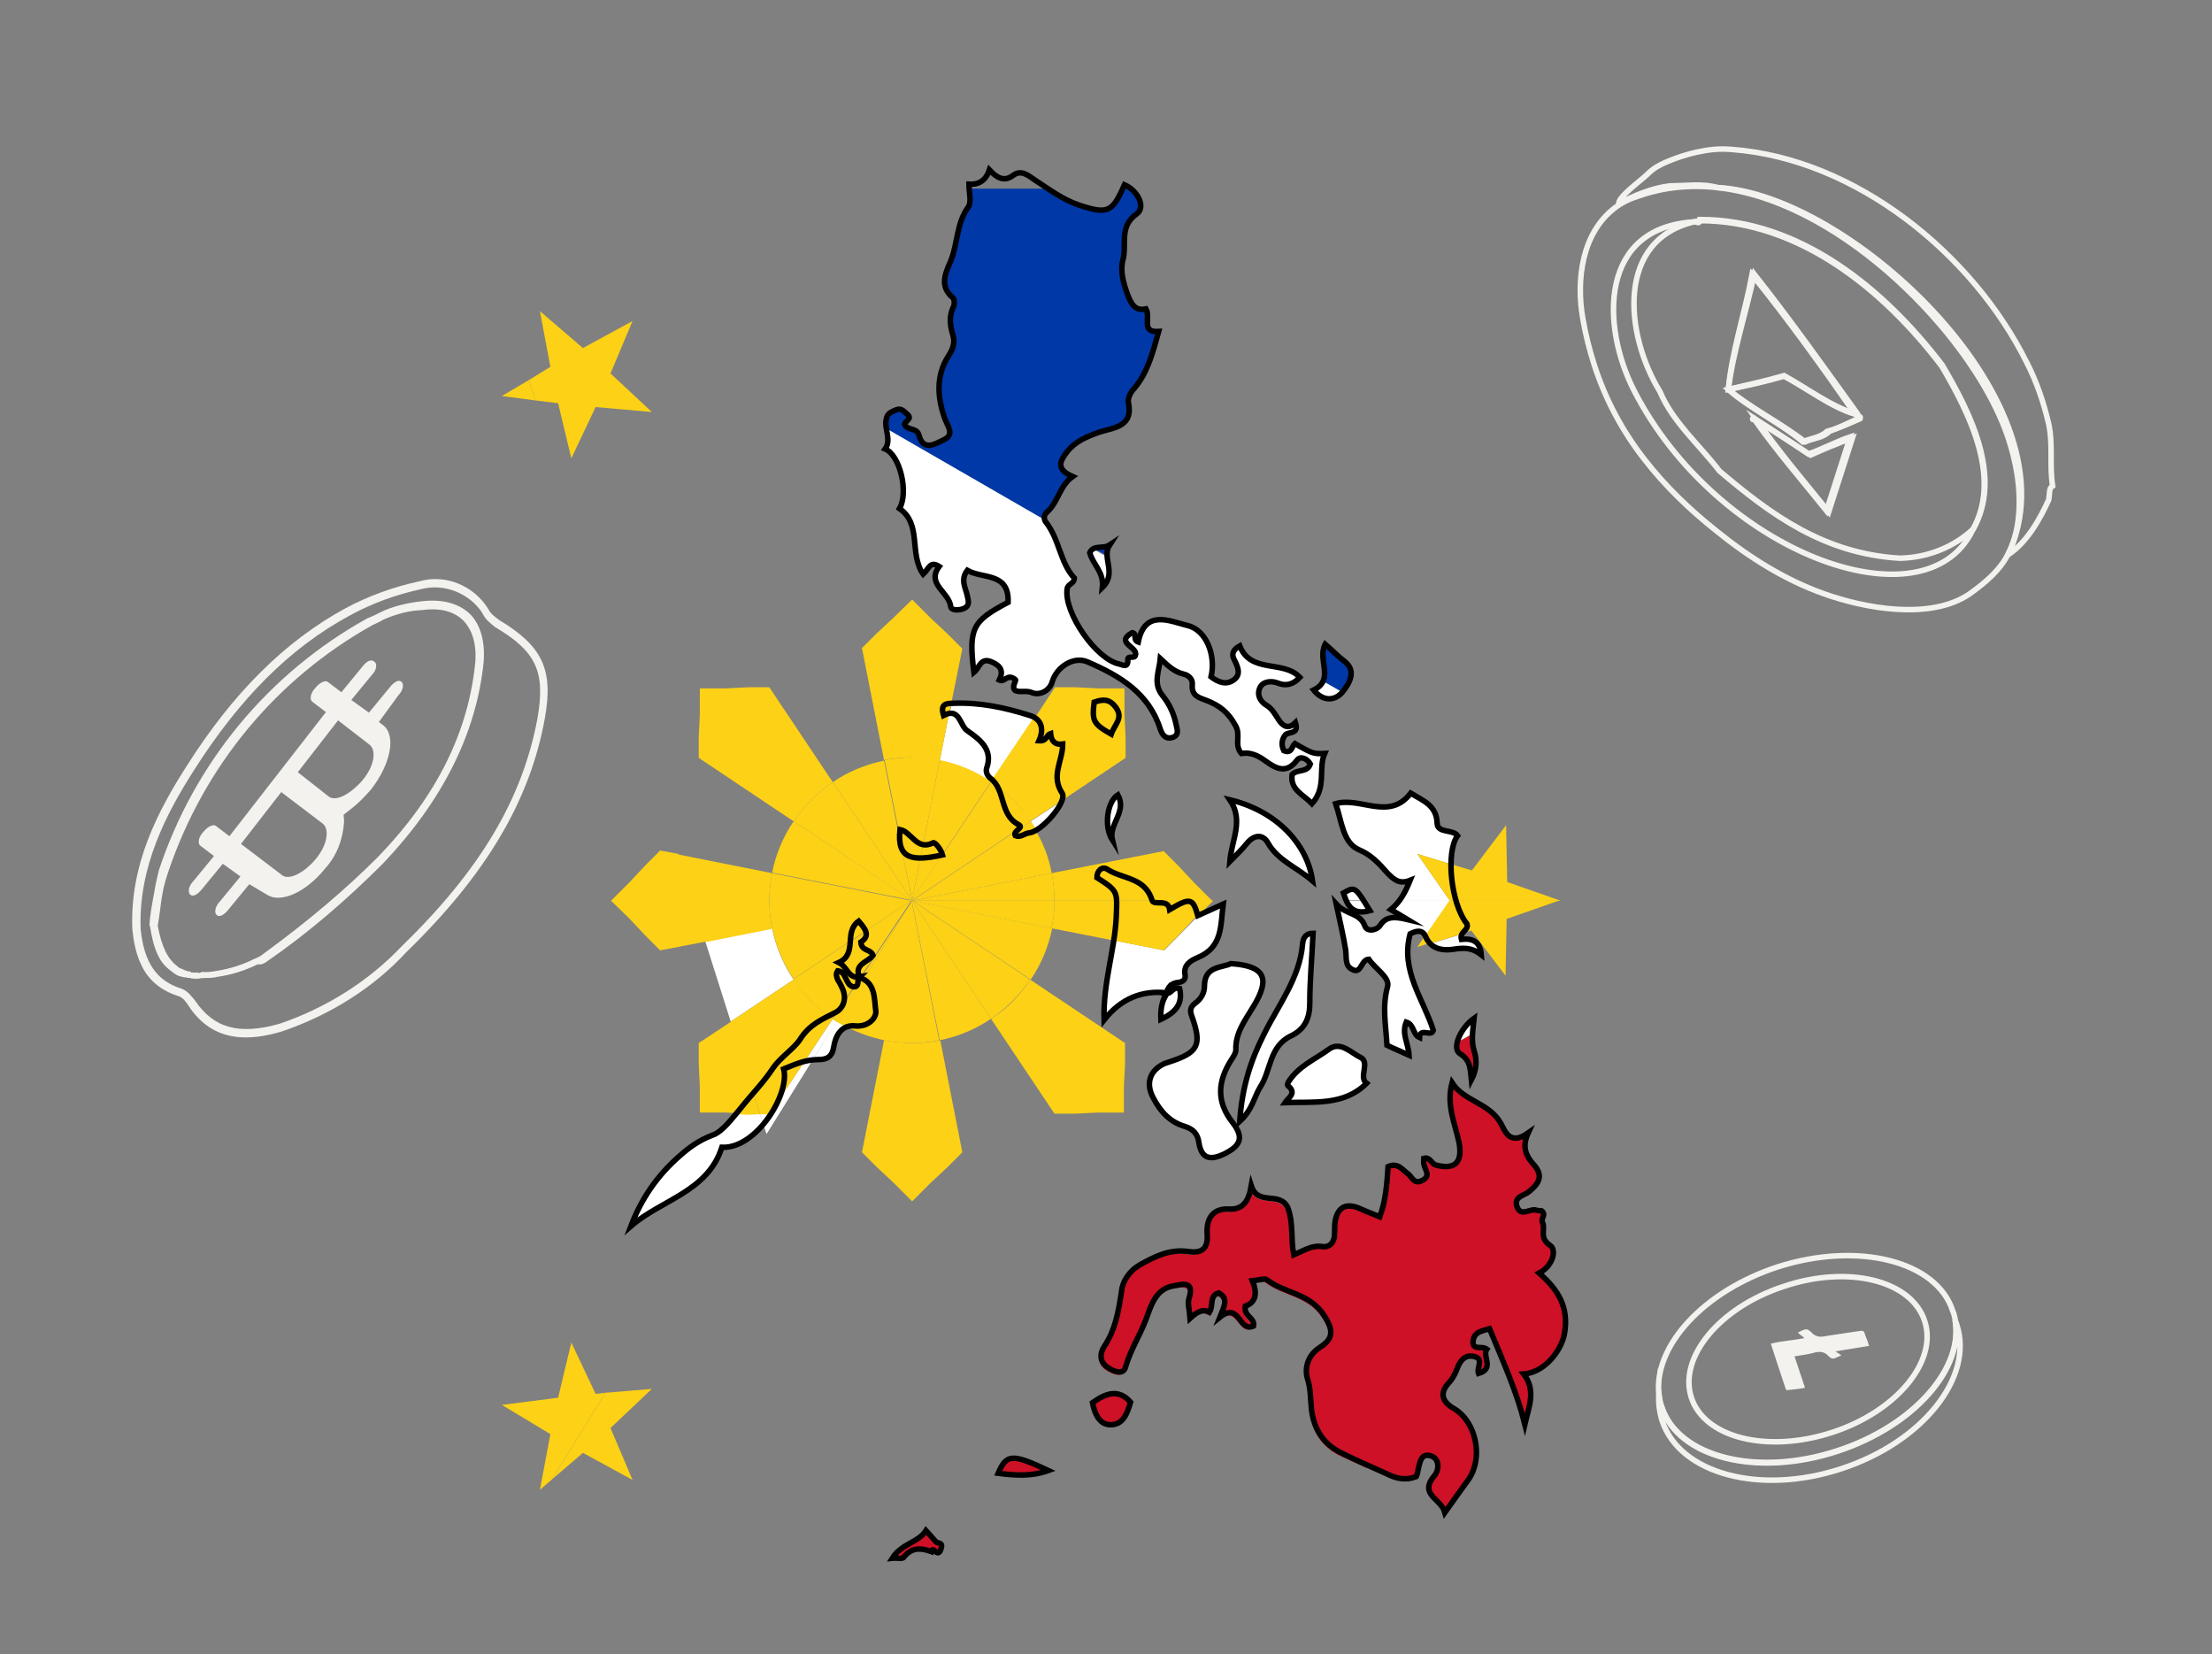 <?xml version="1.0" encoding="UTF-8"?>
<svg xmlns="http://www.w3.org/2000/svg" xmlns:xlink="http://www.w3.org/1999/xlink" version="1.1" id="Layer_1" x="0px" y="0px" viewBox="0 0 401.1 299.9" style="enable-background:new 0 0 401.1 299.9;" xml:space="preserve">
<rect x="0" y="0" width="401.1" height="299.9" fill="#808080" stroke="none"/>
<style type="text/css">
	.st0{fill:#F3F2EF;}
	.st1{fill:none;stroke:#F3F2EF;stroke-miterlimit:10;}
	.st2{fill:#FFFFFF;}
	.st3{fill:#FCD116;}
	.st4{fill:none;}
	.st5{fill:#0038A8;}
	.st6{fill:#CE1126;}
	.st7{fill:none;stroke:#000000;stroke-miterlimit:10;}
</style>
<g>
	<path class="st0" d="M48.7,174.1c7.1-4.9,14.1-10.9,20.8-17.6c10.8-11.4,16.9-23.6,18.2-36.5c0.3-3.7-0.6-6.9-2.6-8.8   c-2.1-1.9-5-2.6-8.6-2.2c-2.6,0.3-5.3,0.9-7.5,2c-0.8,0.4-1.6,0.8-2.4,1.1c-18,10-31.4,26.3-37.8,45.7c-0.3,1.3-0.6,2.5-0.8,3.8   c-0.4,2.2-0.8,4.1-0.9,6.2l0,0l0,0l0,0l0.1,0.1l0,0c0.3,2,0.7,3.7,1.4,5.2c0.6,1.3,1.4,2.2,2.5,3c0.6,0.5,1.2,0.9,2,1l0,0   c0.2,0.1,0.4,0.1,0.7,0.1c0.2,0.1,0.4,0.1,0.7,0.1l0.2,0.1c0.3,0,0.7,0,0.9,0.1c0,0,0,0,0.1-0.1c0.3,0,0.5,0.1,0.8-0.1   c0.2,0.1,0.3,0,0.7,0l0,0c0.7,0,1.4,0,2.2-0.2c2.8-0.4,5.1-1.2,7.4-2.3C47.3,175,48.1,174.6,48.7,174.1z M35.8,176.3   C35.8,176.3,35.6,176.4,35.8,176.3c-0.5,0.1-0.7,0-1,0c0,0-0.1,0.1-0.2-0.1c-0.2-0.1-0.4-0.1-0.5-0.1c-0.2-0.1-0.4-0.1-0.6-0.2l0,0   c-0.5-0.3-1-0.3-1.3-0.7c-1.8-1.3-2.9-3.6-3.6-7.4c0.4-2,0.5-4,0.9-6c0.2-1.2,0.6-2.5,1-3.7c6.5-19.3,19.7-35.1,37.1-44.8   c0.7-0.3,1.3-0.6,2-1c2.3-1,4.6-1.6,7-1.7c2.9-0.4,5.4,0.1,7.2,1.7c1.8,1.7,2.6,4.3,2.4,7.6c-1.2,12.6-6.9,24.4-17.8,35.6   c-5.7,5.7-12.4,11.4-20.6,17.4c-0.6,0.5-1.1,0.7-1.8,1c-2,1-4.2,1.7-6.6,2.1c-1.1,0.2-2,0.3-2.8,0.2   C36.1,176.5,36,176.4,35.8,176.3z"></path>
	<path class="st0" d="M73.7,172.6c14.4-14,22.4-27.4,25.1-42.4c1.6-8.9-0.5-13.1-8.3-17.8c-0.8-0.6-1.6-1.2-1.9-1.9   c-2.6-4.3-7.8-6.5-12.6-5.1c-4.7,1-9.3,2.7-13.4,4.9c-11,6-20.4,15.4-28.7,28.5c-5.2,8.1-10.4,17.9-9.9,29.7l0,0   c0.2,2,0.6,4.3,1.6,6.4c1.1,2.4,3.2,4.6,6.8,5.7c0.8,0.3,1.2,0.9,1.7,1.6c4.6,7.2,11.6,6.4,17,4.8C59.9,184,67.7,179.1,73.7,172.6z    M50.7,185.6c-7.4,2.1-12,0.8-15.4-4.3c-0.7-0.8-1.3-1.7-2.5-2.1c-4.4-1.4-6.7-4.7-7.3-10.8c-0.4-11.3,4.7-21,9.7-28.8   c8.2-12.9,17.3-22.1,28.2-28c4-2.2,8.4-3.8,13-4.8c4.2-1.1,8.8,0.8,11.1,4.4c0.5,1.1,1.4,1.8,2.3,2.5c7.4,4.4,9.1,8,7.7,16.3   c-2.7,14.8-10.4,27.7-24.7,41.6C66.8,177.9,59.2,182.7,50.7,185.6z"></path>
	<path class="st0" d="M62.4,148.9l-0.1-1.2l1.3-1c1.3-1,2.5-2.2,3.7-3.6c3.5-4.5,4.6-9.7,2.2-11.6l-0.8-0.6l3.5-4.8   c0.9-0.9,1.1-2.1,0.6-2.5c-0.6-0.5-1.5,0.2-2.2,1.1l-3.7,4.5l-3.2-2.3l3.7-4.5c0.9-0.9,1.1-2.1,0.4-2.5c-0.7-0.5-1.5,0.2-2.2,1.1   l-3.7,4.5l-2.5-1.9c-0.5-0.3-1.5,0.2-2.2,1.1c-0.9,0.9-1.1,2.1-0.6,2.5l2.5,1.9l-17.5,22.5l-2.5-1.9c-0.5-0.3-1.5,0.2-2.2,1.1   c-0.9,0.9-1.1,2.1-0.6,2.5l2.5,1.9l-3.7,4.5c-0.9,0.9-1.1,2.1-0.6,2.5c0.6,0.5,1.5-0.2,2.2-1.1l3.7-4.5l3.2,2.3l-3.7,4.5   c-0.9,0.9-1.1,2.1-0.6,2.5c0.6,0.5,1.5-0.2,2.2-1.1l3.7-4.5l3.2,1.9c2.4,1.6,7-0.3,10.6-4.8C61.1,155.1,62.2,152.1,62.4,148.9z    M61.3,130.6L67,135c1.3,1,0.9,3.9-1.3,6.5c-2.2,2.5-4.8,3.9-6.1,2.9L54,140L61.3,130.6z M51.2,158.7l-7.5-5.7l7.3-9.4l7.5,5.7   c1.3,1,0.9,3.9-1.3,6.5C55.1,158.3,52.4,159.6,51.2,158.7z"></path>
</g>
<g>
	<path class="st1" d="M333.2,263.1c-14.6,4.8-28.9,1.2-31.9-8c-0.3-0.8-0.4-1.6-0.5-2.3c-0.1,1.6,0.1,3.2,0.6,4.8   c3.2,9.6,17.7,13.5,32.4,8.7c14.8-4.8,24.2-16.6,21-26.2c-0.1-0.3-0.2-0.5-0.3-0.8C356.2,248.1,347.1,258.5,333.2,263.1z"></path>
	<path class="st1" d="M322.3,229.7c-13.4,4.4-22.4,14.3-21.5,23c0.1,0.8,0.2,1.6,0.5,2.3c3,9.2,17.3,12.8,31.9,8   c13.8-4.5,23-15,21.3-23.9c-0.1-0.5-0.2-1-0.4-1.4C351.2,228.6,336.9,225,322.3,229.7z M349,239.5c2.4,7.3-5.1,16.4-16.8,20.2   c-11.7,3.8-23.1,1-25.5-6.3c-2.4-7.3,5.1-16.4,16.8-20.2C335.1,229.3,346.6,232.1,349,239.5z"></path>
	<g>
		<path class="st0" d="M332.8,245l6.1-1c-0.2-0.9-0.6-1.6-0.8-2.3c-0.1-0.4-0.4-0.5-0.9-0.4c-2,0.3-4,0.6-6,0.9    c-1.3,0.3-2,0.1-2.7-0.6c-0.8-0.8-1-0.8-2.5,0c0.4,0.4,0.8,0.6,1.2,1c-2.1,0.4-4.1,0.5-6.1,1c0.9,2.8,1.8,5.5,2.7,8.2    c0.1,0.2,0.2,0.3,0.5,0.2c1-0.1,2-0.2,3-0.4l-1.9-5.7c1.1-0.2,2.2-0.3,3.3-0.6c1.3-0.4,2.1-0.2,2.7,0.4c0.8,0.8,0.9,0.8,2.5,0    L332.8,245z"></path>
	</g>
</g>
<g>
	<g>
		<path class="st1" d="M289.1,66.2c-0.9-2.8-1.6-5.6-2.1-8.5c-1.2-6.9-0.2-15.4,5.8-20c1.3-1,2.8-1.7,4.4-2.2    c22.5-7.8,47.6,12.6,59.5,29.7c3.9,5.6,7.2,11.8,8.6,18.4c1.2,5.2,1.4,11.8-1.1,16.7c-1.5,3.1-4.3,5.4-7.1,7.4    c-7.1,4.8-19,2.6-26.5-0.1c-7-2.5-13.5-6.6-19.3-11.3c-4.8-3.8-9.3-8.1-13.1-13C294.2,78.2,291.1,72.4,289.1,66.2z M307.6,40.2    c-17.7,0.8-17.3,18.9-11.3,30.6c15,29.3,52.7,43.3,61.4,25.3c5.3-9.4-0.5-21-5.6-29.7c-10.5-13.8-25.8-26.4-43.9-26.4L307.6,40.2z    "></path>
	</g>
	<g>
		<path class="st1" d="M308.3,39.8c18.1,0,33.4,12.6,43.9,26.4c5,8.5,11,20.2,5.6,29.7c-3.5,3.3-8.3,5.2-13.3,5.3    c-13.8-0.8-23.5-8-32.7-15.8c-3.6-4.7-8.5-8.9-10.8-14.4c-6.4-10.4-8.1-27.8,6.7-30.9C307.6,40.5,308.3,40.5,308.3,39.8z     M318.1,76C318.1,75.3,317.4,76.3,318.1,76c4,5.7,8.6,11,13.1,16.6l4.3-13.4c-2.4,0.8-5.2,2.3-7.6,3.1    C324.8,80.2,321.6,78.1,318.1,76L318.1,76z M313.4,70.6c3.9,3.3,9.4,6,13.9,9.5c1.6-0.7,3.3-0.7,4.4-1.9c1.9-0.7,3.6-1.4,5.6-2.3    c0.2-0.6-0.5-0.3-0.5-0.9c-5.9-8.2-12.3-17.2-18.7-25.3C316.6,56.7,314.2,64,313.4,70.6L313.4,70.6z"></path>
	</g>
	<g>
		<path class="st1" d="M294.7,35.1c1.2-1.2,2.8-2.4,3.8-3.3c0.6-0.6,1.3-1.2,2-1.6c1.9-1.1,4.9-2.1,7.1-2.6c2.3-0.5,4.1-0.7,6.5-0.5    c22.4,1.7,43.6,18.9,53.4,38.6c1.8,3.5,3.1,7.3,4,11.2c0.8,3.8,0.1,7.5,0.7,11.2c-0.7,0.4-0.5,1.3-0.7,2.5    c-1.6,3.5-3.9,7.7-7.4,10c13-26.9-28.6-65.5-52.7-66.6c-2.7-0.8-5.8-0.3-8.6-0.3c-3.3,0.4-6.3,1.7-9.3,3.2    C293.6,36.3,294.1,35.7,294.7,35.1z"></path>
	</g>
	<g>
		<path class="st0" d="M308.3,39.8c0.2,0.1-0.1,0.4-0.2,0.6c-0.1,0.2-0.4-0.1-0.6-0.2l0,0L308.3,39.8z"></path>
	</g>
	<g>
		<path class="st1" d="M313.4,70.6c0.6-6.7,3-13.9,4.3-20.8c6.4,7.9,12.8,16.8,18.7,25.3c-4.2-1.2-8.9-4.8-12.9-6.9    C320.4,69.1,316.9,69.9,313.4,70.6z"></path>
	</g>
	<g>
		<path class="st1" d="M313.4,70.6c3.4-0.8,6.6-1.5,10.1-2.5c4,2.2,8.5,5.6,12.9,6.9c0,0.3,0.7,0.3,0.5,0.9    c-1.8,0.8-3.6,1.8-5.6,2.3c-1.3,1.2-2.9,1.2-4.4,1.9C322.9,76.7,317.3,74.1,313.4,70.6z"></path>
	</g>
	<g>
		<path class="st1" d="M318.5,76.1l9.8,6.4c2-0.9,4.8-2.1,7.6-3.1l-4.3,13.4C326.9,87,322.4,81.7,318.5,76.1z"></path>
	</g>
</g>
<path class="st2" d="M180,141.4c-0.1-0.1-0.2-0.2-0.4-0.3c-0.5-0.4-0.9-1.1-0.7-1.8c1.3-3.6-1.5-5.4-3.6-6.9  c-1.2-0.8-1.3-3.4-3.2-3.1l-1.7,8.6c3.4,0.7,6.5,2,9.3,3.9L180,141.4z"></path>
<path class="st2" d="M140,168.3l-12.1,2.4l4.6,14.5l11.4-7.6C142,174.8,140.7,171.7,140,168.3z"></path>
<path class="st2" d="M145.9,192.4l-4.8,7.2c-0.7,1.5-1.6,2.9-2.7,4.2l0.6,1.8l8.4-13.5C146.9,192.2,146.4,192.3,145.9,192.4z"></path>
<path class="st3" d="M184.1,151.5c-0.2-0.4,0.1-0.7,0.4-1l-19.1,12.8l25.3-5c-0.5-2.8-1.5-5.4-2.9-7.7c-0.5,0.3-0.9,0.4-1.3,0.5  C185.7,151,185.1,151.9,184.1,151.5z"></path>
<path class="st3" d="M163.5,153.9c-0.2-0.5-0.4-1.2-0.4-2l-2.8-14c-3.4,0.7-6.5,2-9.3,3.9l14.4,21.5L163.5,153.9z"></path>
<path class="st3" d="M153,181.7l-1.2,1.8C152.4,183.1,152.9,182.5,153,181.7z"></path>
<path class="st3" d="M143.9,148.9c-1.9,2.8-3.2,5.9-3.9,9.3l25.3,5L143.9,148.9z"></path>
<path class="st3" d="M155.6,177.9l-0.8,1.3C155.6,179,155.6,178.4,155.6,177.9z"></path>
<path class="st3" d="M166.9,155.5l-1.5,7.7l5.5-8.3C169.4,155.3,168,155.5,166.9,155.5z"></path>
<path class="st3" d="M155.7,166.9c0.6,0.7,1.1,1.3,1.3,1.9l8.3-5.6l-25.3,5c0.7,3.4,2,6.5,3.9,9.3l10.3-6.9  C154.3,169.3,154.4,167.9,155.7,166.9z"></path>
<path class="st3" d="M169.2,152.8c0.3-0.2,1.4,1.1,1.7,2.1l8.8-13.2c-2.8-1.9-5.9-3.2-9.3-3.9l-3,15.3  C167.9,153.3,168.5,153.2,169.2,152.8z"></path>
<path class="st3" d="M156.6,177.5l8.8-14.2l-9.3,14C156.2,177.3,156.4,177.4,156.6,177.5z"></path>
<path class="st3" d="M186.9,177.6c1.9-2.8,3.2-5.9,3.9-9.3l-25.3-5L186.9,177.6z"></path>
<path class="st3" d="M156.6,177.5c2.3,1.2,2,3.8,2.3,5.7c0.2,1.3-1.3,3-3.7,2.8c-0.6-0.1-1.2,0-1.6,0.2c2.1,1.1,4.4,1.9,6.8,2.4  l5-25.3L156.6,177.5z"></path>
<path class="st3" d="M170.4,188.6c3.4-0.7,6.5-2,9.3-3.9l-14.4-21.5L170.4,188.6z"></path>
<path class="st3" d="M170.4,137.9l1.7-8.6c-0.3,0-0.6,0.2-1,0.4c-0.6-1.8,0.2-2.1,1.4-2.2l2-9.9l-2.7-2.7l-3-2.8l-3.4-3.4L162,112  l-3,2.8l-2.7,2.7l4,20.3c1.6-0.3,3.3-0.5,5-0.5C167.1,137.4,168.8,137.6,170.4,137.9z"></path>
<path class="st3" d="M163.5,153.9l1.9,9.3l1.5-7.7C165.2,155.5,164.1,155.1,163.5,153.9z"></path>
<path class="st3" d="M163.2,150.4c1.6,0.3,2.5,2.4,4.2,2.7l3-15.3c-1.6-0.3-3.3-0.5-5-0.5c-1.7,0-3.4,0.2-5,0.5l2.8,14  C163.1,151.4,163.1,151,163.2,150.4z"></path>
<path class="st3" d="M160.3,188.6l-4,20.3l2.7,2.7l3,2.8l3.4,3.4l3.4-3.4l3-2.8l2.7-2.7l-4-20.3c-1.6,0.3-3.3,0.5-5,0.5  C163.7,189.1,162,188.9,160.3,188.6z"></path>
<path class="st3" d="M160.3,188.6c1.6,0.3,3.3,0.5,5,0.5c1.7,0,3.4-0.2,5-0.5l-5-25.3L160.3,188.6z"></path>
<path class="st3" d="M202.4,163.3c-0.1-1.9-0.8-2.4-3.6-4.2c0-1.3,1-2.1,1.9-1.5c2.7,1.8,6.8,1.4,8.1,5.6c0,0.1,0,0.1,0.1,0.2h11  l-3.4-3.4l-2.8-3l-2.7-2.7l-20.3,4c0.3,1.6,0.5,3.3,0.5,5H202.4z"></path>
<path class="st3" d="M212.1,164.8c3.7-2.2,4.2-2.1,5.1,1.1c0.1,0,0.2-0.1,0.3-0.1l2.5-2.5h-11C209.4,164.1,211.8,162.8,212.1,164.8z  "></path>
<path class="st3" d="M202.4,163.3h-11.2c0,1.7-0.2,3.4-0.5,5l11.2,2.2c0.2-1.4,0.4-2.8,0.4-4.2C202.4,165,202.5,164,202.4,163.3z"></path>
<path class="st3" d="M191.2,163.3c0-1.7-0.2-3.4-0.5-5l-25.3,5H191.2z"></path>
<path class="st3" d="M165.4,163.3l25.3,5c0.3-1.6,0.5-3.3,0.5-5H165.4z"></path>
<polygon class="st3" points="119.7,154.2 117,156.9 114.2,159.9 110.8,163.3 114.2,166.6 117,169.6 119.7,172.3 128,170.7   123,154.8 "></polygon>
<path class="st3" d="M139.5,163.3c0-1.7,0.2-3.4,0.5-5l-17.1-3.4l5,15.9l12.1-2.4C139.7,166.7,139.5,165,139.5,163.3z"></path>
<path class="st3" d="M140,168.3l25.3-5l-25.3-5c-0.3,1.6-0.5,3.3-0.5,5C139.5,165,139.7,166.7,140,168.3z"></path>
<path class="st3" d="M180.8,142.5c-0.2-0.4-0.5-0.8-0.9-1.1l-0.2,0.3C180.1,142,180.5,142.3,180.8,142.5z"></path>
<path class="st3" d="M188.4,134.3c1.5,0.1,1.2-1,2.1-1.3c0.1,1.3,0.8,2.1,2.2,1.9c0,3.1-2.2,5.7-0.1,8.9c0.2,0.3,0.2,0.7,0,1.3  l11.5-7.7l0-3.8l-0.2-4.1v-4.7h-4.7l-4.1-0.2l-3.8,0l-3.7,5.6C188.9,130.9,189.2,132.5,188.4,134.3z M198.4,127.2  c1.5-0.5,2.7-0.7,3.9,0.9c1.5,2.1-0.2,3.2-0.8,4.9C198.2,131.2,198,130.7,198.4,127.2z"></path>
<path class="st3" d="M184.7,149.5c-2.8-1.4-2.6-4.7-3.9-6.9c-0.4-0.3-0.7-0.5-1.1-0.8l-8.8,13.2c0,0,0,0,0,0c0,0,0,0-0.1,0l-5.5,8.3  l19.1-12.8C184.9,150.1,185.4,149.8,184.7,149.5z"></path>
<path class="st3" d="M136.7,198.3l-4.1-13.1l-5.9,3.9l0,3.8l0.2,4.1v4.7h4.7l2,0.1c0.3-0.3,0.5-0.7,0.8-1  C135.1,200,135.9,199.1,136.7,198.3z"></path>
<path class="st3" d="M140.2,193.8c1.3-1.9,3.8-3.5,4.9-5.2c1.5-2.3,3.3-3.2,5.3-4.3c-2.6-1.8-4.8-4.1-6.5-6.7l-11.4,7.6l4.1,13.1  C137.9,196.8,139.1,195.4,140.2,193.8z"></path>
<path class="st3" d="M141.1,199.6l4.8-7.2c-1.3,0.3-2.5,0.9-3.8,1.4C142.5,195.3,142.1,197.4,141.1,199.6z"></path>
<path class="st3" d="M156.1,170.7c0.1,1.7,1.8,1.2,2.2,2.4c-0.8,1.2-3.5,1.6-2.5,3.9c0,0,0.1,0,0.1,0c0,0-0.1,0.1-0.1,0.1  c0.1,0,0.1,0,0.2,0.1l9.3-14l-8.3,5.6C157.3,169.5,157.1,170.1,156.1,170.7z"></path>
<path class="st3" d="M151.8,183.5l1.2-1.8c0.2-0.7,0.1-1.6-0.3-2.4c-0.2-0.5-0.5-1-0.8-1.5c-0.2-0.5-0.4-1,0-1.6  c1.7,0.2,1.3,2.5,2.8,2.9c0,0,0,0,0,0l0.8-1.3c0-0.3,0.1-0.5,0.2-0.7c0,0,0,0,0,0c0,0,0,0,0,0c0,0,0-0.1,0-0.1  c-1.9,0.3-2.1-1.8-3.7-2.6c1.8-0.8,2-2.2,2.1-3.7l-10.3,6.9c1.8,2.6,4,4.9,6.5,6.7c0.4-0.2,0.8-0.4,1.1-0.6  C151.7,183.7,151.8,183.6,151.8,183.5z"></path>
<path class="st3" d="M179.7,184.7l11.5,17.2l3.8,0l4.1-0.2h4.7v-4.7l0.2-4.1l0-3.8l-17.2-11.5C185,180.4,182.6,182.9,179.7,184.7z"></path>
<path class="st3" d="M179.7,184.7c2.8-1.9,5.2-4.3,7.1-7.1l-21.5-14.4L179.7,184.7z"></path>
<path class="st3" d="M151,141.8l-11.5-17.2l-3.8,0l-4.1,0.2h-4.7v4.7l-0.2,4.1l0,3.8l17.2,11.5C145.8,146.1,148.2,143.7,151,141.8z"></path>
<path class="st3" d="M151,141.8c-2.8,1.9-5.2,4.3-7.1,7.1l21.5,14.4L151,141.8z"></path>
<path class="st3" d="M264,163.3H283l-9.7-3.4l-0.2-10.3l-6.2,8.2l-3.7-1.1C263.1,158.8,263.4,161.2,264,163.3z"></path>
<path class="st3" d="M258.4,169.6l-1.4,2.1l2.2-0.7c-0.2-0.3-0.5-0.6-0.6-1.1C258.5,169.8,258.5,169.7,258.4,169.6z"></path>
<path class="st3" d="M266,167.6c0.2,0.7-0.4,1.1-0.8,1.6l1.6-0.5l6.2,8.2l0.2-10.3l9.7-3.4H264C264.5,165,265.2,166.5,266,167.6z"></path>
<polygon class="st3" points="103.6,243.4 101.2,253.4 91,254.7 99.8,260 97.9,270.1 100.1,268.2 109.8,252.5 108,252.7 "></polygon>
<polygon class="st3" points="105.7,263.4 114.7,268.3 110.7,258.9 118.2,251.8 109.8,252.5 100.1,268.2 "></polygon>
<polygon class="st3" points="91,71.8 97.1,72.6 95.9,68.9 "></polygon>
<polygon class="st3" points="103.6,83.1 108,73.8 118.2,74.7 110.7,67.7 114.7,58.2 105.7,63.1 97.9,56.4 99.8,66.5 95.9,68.9   97.1,72.6 101.2,73.1 "></polygon>
<path class="st4" d="M187.8,32.2c-1.2-0.8-2.4-1.9-3.9-0.8c-1.7,1.2-3,0.5-4.3-1c-0.7,2.1-2.2,2.8-3.7,2.6c0,0.3,0,0.7,0.1,1h14.7  C189.6,33.4,188.7,32.8,187.8,32.2z"></path>
<path class="st4" d="M204,33.1c-0.2,0.3-0.3,0.7-0.4,1h1.9C205.1,33.6,204.6,33.3,204,33.1z"></path>
<path class="st5" d="M175.7,37.1c-2.1,3-1.9,6.7-3.2,9.8c-1,2.3-2.1,4.6,0.4,6.7c0.3,0.2,0.3,1.2,0.1,1.6c-0.9,1.7-0.6,3.4-0.1,5.2  c0.4,1.4,0,2.6-0.8,3.7c-2.5,3.7-2,7.8-0.6,11.6c0.6,1.6,1.6,2.8-0.4,3.7c-1.6,0.7-3.6,2.1-4.4-1c-0.4-1.3-2.1-0.8-2.6-1.9  c0.2-0.5,1.5-0.9,0.5-1.8c-0.5-0.5-1-1.2-2-0.8c-0.9,0.3-1.5,0.6-1.8,1.7c-0.2,0.7-0.1,1.4,0.1,2.2l29.3,16.9  c-0.1-0.1-0.2-0.3-0.3-0.4c-0.5-0.6-0.3-1.3,0.3-1.8c2-1.8,2.2-4.7,4.6-6.4c-2.9-1.3-2.3-2.8-1-4.5c1.5-2,3.5-2.7,5.7-3.5  c2.5-1,6.4-0.9,5.4-5.5c-0.2-0.7,0.4-1.8,1-2.4c2.6-2.9,3.4-6.5,4.5-10.4c-3.3,0.2-1.3-2.6-2.3-4.1c-1.9,0.4-2.6-0.7-3.3-2.5  c-0.8-2.1-1.4-4.5-0.9-6.3c0.8-2.8-0.8-6.2,2.5-8.4c1.3-0.9,0.7-2.9-0.8-4.3h-1.9c-1.9,4.1-2.9,4.3-7.7,2.8  c-1.9-0.6-3.7-1.7-5.3-2.8h-14.7C176,35.3,176.2,36.5,175.7,37.1z"></path>
<path class="st2" d="M160.6,81.2c2.7,1.1,4.3,7.9,2.6,10.8c4.1,2.8,1.7,8.2,4.3,11.9c1-0.9,1.2-2.5,2.9-1.4  c-2.4,3.2,1.8,4.6,2.1,7.3c0.1,0.7,1.5,0.7,2.4,0.3c1.1-0.5,0.8-1.3,0.6-2.3c-0.3-1.4-1.3-2.9,0-4.6c2.8,1.6,7.6,0.3,7.4,5.8  c-6.5,3.4-7.2,4.8-6.2,12.7c1-0.8,1.1-2.9,3.2-1.9c1.6,0.8,2.1,1.7,1.4,3.3c1,0.5,1.4-1.3,2.9-0.1c0.3,0.2-0.8,1.3,0,2  c1,0.4,2-0.1,3.1,0.4c1.2,0.5,3-0.3,3.6-2c0.8-2.6,3.9-4.7,6.4-3.6c5.8,2.5,11.1,5.6,13.2,12.2c0.3,1,0.9,1.9,2.2,1.5  c1.2-0.3,0.9-1.3,0.7-2.2c-0.4-2-1.1-3.8-2.5-5.4c-1.8-2.1-0.6-4.4-0.4-6.7c1.4,1.2,2.5,2.4,4.2,2.8c0.9,0.2,1.7,0.9,1.6,1.9  c-0.2,2,1.2,2.4,2.6,2.9c2.3,0.9,3.9,2.1,5.2,4.5c1,1.8-0.3,3.5,1.1,5.1c1.3-0.3,2.4,0,3.7,0.9c1.8,1.2,4.1,3.3,6.4,0.3  c0.7-0.9,1.8-0.3,2.4,0.7c-0.5,1.6-2.3,1-3.3,1.9c-0.4,2.8,2,3.6,3.6,5.3c2.6-2.9,1.1-6.4,2.5-9.2c-2,0-2.3-0.1-5.4-1.8  c-0.6,0.5-0.5,1.9-2,1.3c-0.6-1-0.5-2.1,0.3-2.9c0.6-0.6,2.5,0,1.8-2.2c-1.4,1.4-2.3,0.6-3.1-0.6c-0.6-0.9-1-1.9-2.1-2.5  c-1.2-0.7-1.8-2-1.3-3.1c0.5-1.3,2.1-1.4,3.2-1c1.7,0.6,3,0.2,4.1-1c-3-3.1-8.9-0.6-10.9-5.7c-1.1,0.6-1.5,1.4-1,2.5  c0.6,1.2,1.3,2.6,0,3.6c-1.4,1.1-2.9,0.5-4.2-0.5c0.9-3.8-0.9-8.4-4.3-9.3c-3.2-0.8-7.7-3-8.9,3c-1.1-0.4-0.1-1.5-1.1-1.7  c-3.1,1.8,1,2.6,0.6,4c-0.1,0.9-1.4,0-1.4,0.9c0.1,1.6-1,0.8-1.5,0.8c-4.2-0.7-10.1-9.3-9.5-13.6c0.1-0.9,1.3-0.8,1.3-2  c-2.5-2.7-2.7-6.7-4.9-9.8l-29.3-16.9C161.1,79,161.3,80.1,160.6,81.2z"></path>
<path class="st6" d="M256.7,267.8c0.1-0.5,0.3-1,0.4-1.5c0.3-1.4,0.6-2.9,2.4-2.2c1.6,0.6,1.2,2.7,0.6,3.4c-3.1,3.6,1.1,4.3,1.8,6.8  c1.8-2.4,3-4.2,4.3-6c1.6-2.3,1.8-5.4,1-8.1l-19.1,5.5c1.3,0.6,2.5,1.1,3.8,1.7C253.4,268.2,254.9,268.4,256.7,267.8z"></path>
<path class="st6" d="M276.4,258.3c0.1-0.3,0.1-0.6,0.2-0.9l-0.4,0.1C276.2,257.8,276.3,258,276.4,258.3z"></path>
<path class="st6" d="M263.6,255.5c-2.2-1.3-2.7-2.8-0.9-4.8c0.8-0.8,1.2-1.8,1.6-2.9c0.5-1.2,1.4-2,2.8-1.8c2,0.4,0.4,2,0.9,3.1  c3-0.9,0.6-3.2,1.5-4.4c-1-0.7-2.6,0.3-2.5-1.3c0-1.9,1.7-2,3-2.4c2.3,5.5,4.7,10.8,6.2,16.5l0.4-0.1c0.7-2.8,1.7-5.6-0.4-8.3  c3.9-0.4,6.9-4.5,7.4-7.4c0.8-4.7-1.2-7.8-4.6-10.9c2.5-1.3,3.3-4.2,2-5c-2.1-1.4-0.8-2.9-1.4-4.2c-0.3-0.7,0.8-1.5-0.2-2.1  c-0.3,0-0.6,0-0.9-0.1c-1.2-0.4-2.8,1.3-3.5-0.6c-0.7-1.9,1.3-2,2.2-2.8c1.8-1.6,2.7-3,0.6-5.1c-1.2-1.2-2-2.9-0.8-5.5  c-3.4,2.3-4.2-0.4-5-1.8c-2-3.7-6.6-3.9-8.8-7.3c-1,4.1,0.7,7.5,1.3,11c0.7,3.5-0.8,4.8-4.3,3.9c-0.8-0.2-1-1.5-2.1-1.2  c0,0.4-0.1,0.8,0,1.1c0.2,1,1.2,2-0.3,2.9c-1.5,0.8-1.8-0.7-2.6-1.2c-1-0.7-1.8-2.1-3.6-1.3c-0.2,3-0.4,6.1-1.5,9.1  c-1.3-0.5-2.4-0.9-3.4-1.4c-2.5-1.2-4.1-0.5-4.7,2.2c-0.1,0.7-0.1,1.5-0.1,2.3c0,1.5-1,2.5-2.2,2.3c-1.9-0.3-3.3,0.7-5.2,1.5  c-0.6-2.9,0-5.6-1.3-8.1c-1.5-3-5.3-0.2-6.6-3.9c-0.5,2.9-1.5,4.3-4,4.2c-3.3-0.2-4.2,2-4,4.7c0.2,2.8-1.4,3.3-3.4,3  c-3.4-0.6-6.1,0.9-8.8,2.4c-1.8,1-3.1,2.9-3.3,4.6c-0.6,4.1-1.2,7.1-3.1,10.1c-1,1.5-0.9,3.1,0.7,4c1,0.6,2.7,1.4,3.1-0.2  c0.8-3.1,2.5-5.7,3.7-8.6c0.9-2.4,1.7-5.6,5.1-6.1c1.6-0.2,3.7-0.8,2.7,2.3c-0.3,0.9,0.1,2.1,0.2,3.6c1.3-1.1,2.3-1.9,3.5-1.1  c0.8-1.3-0.1-3.1,1.7-3.5c1.8,0.9,0.9,2.3,0.2,4.4c3.6-2.8,3.5,2.8,6.1,1.6c0.3-1.5-1.8-1.7-1.5-3.6c2-0.7,2.2-2.5,1.3-4.6  c1.1-0.1,2.1-0.6,2.6-0.2c3.2,2.5,7.8,2.4,10.4,6.5c1.9,2.9,1.5,4.2-0.8,5.8c-2.2,1.4-2.8,3.8-2.2,5.7c0.6,1.9,0.5,3.6,0.7,5.4  c0.4,3.7,2.2,6.5,5.6,8.1c1.5,0.7,3.1,1.4,4.6,2.1l19.1-5.5C266.5,258.2,265.3,256.5,263.6,255.5z"></path>
<path class="st2" d="M257,154.8l6.2,1.9c0-2.1,0.4-4,1.2-5.1c-1-1.3-3.7-0.5-3.7-2.2c-0.1-3.3-2.5-4.1-4.8-5.5  c-3.8,5.1-9,0.6-13.6,1.9c1.1,3.1,1.3,7,4.4,8.3c2.4,1,3.8,2.6,5.3,4.3c1,1.2,2.1,2.1,4.1,1.3c-0.6,1.4-1.2,2.5-1.9,3.6h8.7  L257,154.8z"></path>
<path class="st2" d="M252.5,165c0.9,0.5,1.5,0.9,3,1.8c-2.5-0.6-3.9-0.5-4.9,1c-0.7,1-2.4,1.3-2.8,0.2c-1-2.5-3.4-2-5.2-4  c0.7,3.3,1.2,5.8,1.7,8.3c0.2,1.2-0.2,2.7,1.1,3.5c1.8,1.1,1.6-1.8,3.1-1.8c1.1,1.7,3.9,3.3,3.4,5c-1,3.6-0.3,7.1-0.1,10.6  c1.2,0.5,2.5,1.1,4,1.8c-0.2-2.1-1.4-3.9-0.5-6c1.4,0.5,1,2.3,2.4,2.8c0.1-1.8,2.1,0,2.5-1.3c-1.8-5.8-6-10.8-4.2-17.5  c0.8-0.4,2-0.9,2.6,0.2l4.4-6.4h-8.7C253.7,163.9,253.1,164.5,252.5,165z"></path>
<path class="st2" d="M264.3,172.2c1.8-0.3,3-0.1,4.4,1.1c-0.2-2.6-1.8-3.1-3.6-2.8c-0.2-0.5,0-0.9,0.2-1.2l-6,1.8  C260.6,172.7,262.8,172.4,264.3,172.2z"></path>
<path class="st3" d="M262.9,163.3h1.2c-0.6-2.1-0.9-4.5-0.9-6.6l-6.2-1.9L262.9,163.3z"></path>
<path class="st3" d="M266,167.6c-0.8-1-1.5-2.6-2-4.3h-1.2l-4.4,6.4c0.1,0.1,0.1,0.2,0.2,0.3c0.2,0.4,0.4,0.8,0.6,1.1l6-1.8  C265.6,168.7,266.3,168.3,266,167.6z"></path>
<path class="st2" d="M223.3,192.2c0.4-0.5,0.8-1.2,0.8-1.8c-0.1-3.1,1.6-5.3,3.1-7.7c3.3-5.3,2.1-7.6-4-7.9  c-1.7,0.7-4.8,0.4-4.8,4.3c0,1.2-0.6,2.4-1.7,3.1c-0.9,0.6-1,1.3-0.6,2.3c1.9,5.3,1.2,6.5-4,8.3c-0.3,0.1-0.6,0.2-0.9,0.3  c-2.7,1.2-3.5,3.6-2.1,6.2c1.3,2.4,3,4.4,5.7,5.2c1.6,0.5,2.4,1.4,2.6,3c0.4,3.1,2.3,3.1,4.6,2c3.1-1.5,3.6-3,1.5-5.7  C220.6,199.8,220.8,196.1,223.3,192.2z"></path>
<path class="st2" d="M211.6,180C211.6,180,211.6,180,211.6,180c-0.1,0-0.1,0.1-0.1,0.1C211.5,180.1,211.6,180,211.6,180z"></path>
<path class="st2" d="M213.8,169.6l-2.7,2.7l-9.1-1.8c-0.7,4.6-1.8,9.2-1.7,14.3c3.1-3.9,6.8-5.4,11.3-4.9c0.2-1.2,1-1.8,2.2-2  c0.8-0.1,1.3-0.5,1.2-1.3c-0.3-1.9,1.2-2.7,2.3-3.2c4.4-1.9,4.1-5.7,4.6-9.7c-1.7,0.8-3,1.4-4.3,2l-0.9,0.9L213.8,169.6z"></path>
<polygon class="st2" points="211.6,180 211.6,180 211.6,180 "></polygon>
<path class="st3" d="M208.8,163.1c-1.3-4.1-5.4-3.8-8.1-5.6c-0.9-0.6-1.9,0.2-1.9,1.5c2.8,1.8,3.5,2.3,3.6,4.2h6.5  C208.9,163.2,208.9,163.2,208.8,163.1z"></path>
<path class="st3" d="M212.1,164.8c-0.3-2-2.6-0.8-3.2-1.6h-6.5c0,0.8,0,1.7-0.1,3.1c-0.1,1.4-0.2,2.8-0.4,4.2l9.1,1.8l2.7-2.7l2.8-3  l0.9-0.9c-0.1,0-0.2,0.1-0.3,0.1C216.3,162.8,215.8,162.6,212.1,164.8z"></path>
<path class="st2" d="M135.7,202l-2.1-0.1c-1.4,1.7-2.9,3.5-4.4,4c-2.5,0.9-4.2,2.2-6,3.8c-4,3.5-6.9,7.7-8.8,12.7  c5.5-4.8,13.9-6.2,16.5-14.3c2.7,0.1,5.5-1.7,7.5-4.2l-0.6-1.9L135.7,202z"></path>
<path class="st2" d="M139.5,202l-1.7,0l0.6,1.9c1.1-1.3,2-2.8,2.7-4.2L139.5,202z"></path>
<path class="st2" d="M151,184.7l-5.1,7.7c0.5-0.1,1-0.2,1.5-0.3l4.3-6.9C151.5,185,151.3,184.9,151,184.7z"></path>
<path class="st2" d="M147.4,192.1c0.3,0,0.6-0.1,0.9-0.1c1.5,0,2.6-0.4,2.9-2.4c0.2-1.4,0.9-2.9,2.3-3.5c-0.6-0.3-1.2-0.6-1.8-1  L147.4,192.1z"></path>
<path class="st3" d="M155.6,177.9c-0.1,0.6-0.1,1.1-0.8,1.3l-1.8,2.6c-0.2,0.7-0.6,1.4-1.2,1.8l-0.8,1.2c0.2,0.2,0.5,0.3,0.7,0.5  l4.8-7.7c-0.2-0.1-0.3-0.2-0.5-0.2L155.6,177.9z"></path>
<path class="st3" d="M158.8,183.2c-0.3-1.9,0-4.6-2.3-5.7l-4.8,7.7c0.6,0.4,1.2,0.7,1.8,1c0.5-0.2,1-0.3,1.6-0.2  C157.5,186.2,159,184.5,158.8,183.2z"></path>
<path class="st3" d="M137.8,202l-1.2-3.7c-0.8,0.9-1.5,1.8-2.3,2.7c-0.3,0.3-0.5,0.6-0.8,1l2.1,0.1L137.8,202z"></path>
<path class="st3" d="M150.4,184.3c-2,1-3.9,2-5.3,4.3c-1.1,1.7-3.6,3.2-4.9,5.2c-1.1,1.6-2.3,3.1-3.6,4.5l1.2,3.7l1.7,0l1.6-2.4  c1-2.2,1.4-4.3,1-5.8c1.3-0.5,2.5-1.1,3.8-1.4l5.1-7.7C150.8,184.6,150.6,184.5,150.4,184.3z"></path>
<path class="st3" d="M155.8,177.2C155.9,177.2,155.9,177.2,155.8,177.2C155.9,177.1,155.9,177.1,155.8,177.2  C155.9,177.1,155.9,177.1,155.8,177.2z"></path>
<path class="st3" d="M154.7,179.1c-1.5-0.4-1.1-2.7-2.8-2.9c-0.4,0.6-0.3,1.1,0,1.6c0.2,0.5,0.5,1,0.8,1.5c0.4,0.8,0.5,1.7,0.3,2.4  L154.7,179.1C154.8,179.1,154.8,179.1,154.7,179.1z"></path>
<path class="st3" d="M151.8,183.5c-0.1,0.1-0.2,0.1-0.3,0.2c-0.4,0.2-0.8,0.4-1.1,0.6c0.2,0.1,0.4,0.3,0.6,0.4L151.8,183.5z"></path>
<path class="st3" d="M155.9,177.2c-0.1,0.2-0.2,0.4-0.2,0.7l0.4-0.6C156,177.2,155.9,177.2,155.9,177.2z"></path>
<path class="st2" d="M187.9,150.5c1.9-1.1,4.2-3.7,4.8-5.4l-5.8,3.8C187.2,149.4,187.5,149.9,187.9,150.5z"></path>
<path class="st2" d="M175.3,132.4c2.1,1.5,4.9,3.3,3.6,6.9c-0.2,0.7,0.2,1.4,0.7,1.8c0.1,0.1,0.2,0.2,0.4,0.3l7.6-11.3  c-0.2-0.2-0.5-0.3-0.8-0.4c-4.5-1.5-9.1-2.4-13.8-2.2c-0.1,0-0.3,0-0.4,0l-0.4,1.8C174,129.1,174.1,131.6,175.3,132.4z"></path>
<path class="st3" d="M184.5,150.5c-0.3,0.3-0.6,0.6-0.4,1c1,0.4,1.6-0.5,2.5-0.5c0.4,0,0.8-0.2,1.3-0.5c-0.3-0.5-0.6-1.1-1-1.6  L184.5,150.5z"></path>
<path class="st3" d="M171.1,129.7c0.4-0.2,0.7-0.3,1-0.4l0.4-1.8C171.3,127.6,170.5,127.9,171.1,129.7z"></path>
<path class="st3" d="M180.8,142.5c2.4,1.8,4.4,3.9,6,6.4l5.8-3.8c0.2-0.5,0.2-1,0-1.3c-2.1-3.2,0.1-5.8,0.1-8.9  c-1.4,0.2-2.1-0.6-2.2-1.9c-0.9,0.3-0.6,1.5-2.1,1.3c0.8-1.9,0.5-3.4-0.9-4.3l-7.6,11.3C180.3,141.8,180.6,142.1,180.8,142.5z"></path>
<path class="st3" d="M184.7,149.5c0.6,0.3,0.2,0.6-0.2,1l2.4-1.6c-1.6-2.4-3.7-4.6-6-6.4C182.2,144.8,181.9,148,184.7,149.5z"></path>
<path class="st2" d="M237.5,181.9c0-4.2,0.4-8.3,0.6-12.7c-1.3,0-1.8,0.8-1.9,1.9c-0.5,6.2-4.3,11.1-7,16.4c-2.5,4.9-4,9.8-4.4,15.8  c2.2-2.1,2.5-4.4,3.7-6.2c1.9-3.1,1.6-7.5,5.6-9.3C236.6,186.6,237.5,184.6,237.5,181.9z"></path>
<path class="st2" d="M246.8,191.7c-1.7-0.8-3.7-3-5.7-1.5c-2.6,1.9-5.6,3.1-7.4,6c-0.1,0.2-0.2,0.6-0.1,0.6c1.8,1.5,0,2.4-0.5,3.1  c5.3-0.2,10.7,0.6,14.9-3.5C246.4,195.3,248.6,192.6,246.8,191.7z"></path>
<path class="st2" d="M226.1,152.9c1.3-1.6,2.9-1.7,3.8-0.1c1.8,3.2,5.2,4.4,8.1,6.9c-1.1-7-6.9-12.8-14.9-14.8  c2.6,3.8,0.2,7.3,0,11.2C224.2,154.9,225.2,154,226.1,152.9z"></path>
<path class="st5" d="M243.4,125.5c1.2-1.5,2.7-3.8,0.4-5.6c-1.2-0.9-2.2-2-3.5-3.1c-1.1,2.1,0.5,4.8-0.4,6.7L243.4,125.5  C243.3,125.5,243.4,125.5,243.4,125.5z"></path>
<path class="st2" d="M238.2,125.1c1.7,2.2,3.8,2.1,5.2,0.4l-3.5-2C239.6,124.1,239.1,124.6,238.2,125.1z"></path>
<path class="st6" d="M201.3,258.3c2.5,0.2,3.2-2.1,3.8-4.1c-2.2-2.5-4.5-1.6-6.9,0.1C198.5,256.4,199.4,258.2,201.3,258.3z"></path>
<path class="st3" d="M155.7,166.9c-1.4,1-1.4,2.4-1.6,3.8l2.9-1.9C156.9,168.2,156.3,167.6,155.7,166.9z"></path>
<path class="st3" d="M155.9,177.1c0,0-0.1,0-0.1,0c0,0,0,0.1,0,0.1C155.8,177.2,155.8,177.2,155.9,177.1  C155.8,177.2,155.8,177.2,155.9,177.1L155.9,177.1z"></path>
<path class="st3" d="M158.3,173.2c-0.4-1.3-2.1-0.8-2.2-2.4c0.9-0.6,1.1-1.3,0.9-1.9l-2.9,1.9c-0.1,1.5-0.3,2.9-2.1,3.7  c1.6,0.8,1.8,2.9,3.7,2.6C154.8,174.7,157.5,174.4,158.3,173.2z"></path>
<path class="st3" d="M155.8,177.2C155.8,177.2,155.8,177.2,155.8,177.2C155.9,177.1,155.9,177.1,155.8,177.2L155.8,177.2z"></path>
<path class="st3" d="M201.5,133.1c0.6-1.8,2.3-2.8,0.8-4.9c-1.2-1.6-2.4-1.4-3.9-0.9C198,130.7,198.2,131.2,201.5,133.1z"></path>
<path class="st3" d="M163.5,153.9l-0.4-2C163.1,152.7,163.3,153.4,163.5,153.9z"></path>
<path class="st3" d="M170.9,155L170.9,155c-0.3-1.1-1.3-2.3-1.7-2.2c-0.7,0.4-1.3,0.4-1.8,0.3l-0.5,2.4  C168,155.5,169.4,155.3,170.9,155z"></path>
<path class="st3" d="M166.9,155.5l0.5-2.4c-1.7-0.3-2.6-2.4-4.2-2.7c-0.1,0.5-0.1,1-0.1,1.5l0.4,2  C164.1,155.1,165.2,155.5,166.9,155.5z"></path>
<path class="st3" d="M171,155C171,155,171,154.9,171,155L171,155C170.9,155,170.9,155,171,155z"></path>
<path class="st6" d="M264.6,190.9c2,1.2,1.9,2.9,2.1,4.8c1-1.7,1.1-3.5,0.5-5.3c-0.3-1-0.3-2-0.2-3l-2.8,1.6  C264,189.9,264.1,190.6,264.6,190.9z"></path>
<path class="st2" d="M264.2,189l2.8-1.6c0.1-0.9,0.2-1.9,0.3-2.8C265.8,185.6,264.5,187.5,264.2,189z"></path>
<path class="st6" d="M181,267.1c3.1,0.4,6.1,0.6,9.1-0.5C183.5,263.5,182.5,263.6,181,267.1z"></path>
<path class="st6" d="M161.8,282.5c0.5,0,1,0,1.4,0l-0.4-1.2C162.4,281.7,162.1,282,161.8,282.5z"></path>
<path class="st6" d="M164,282.3c1.4-1.9,3.1-1.8,5-1c0.3-1.1,1.1,1.4,1.7-0.4c0.5-1.4-0.5-1-0.9-1.4c-0.6-0.6-1.1-1.2-1.8-2  c-1.2,1.8-3.4,2.2-5.1,3.8l0.4,1.2C163.5,282.5,163.8,282.5,164,282.3z"></path>
<path class="st5" d="M201.2,98.8c-0.9,0.6-2.1,0.2-2.9,0.6l2.5,1.4C200.8,100.2,200.8,99.5,201.2,98.8z"></path>
<path class="st2" d="M197.6,100.3c0.6,2.1,2.6,3.4,2.3,6.3c1.9-1.9,1-3.8,0.9-5.6l-2.5-1.4C198,99.6,197.8,99.9,197.6,100.3z"></path>
<path class="st2" d="M202.7,144.1c-1.9,1.3-2.5,5.7-1,8.2C201,149.4,204.3,147.2,202.7,144.1z"></path>
<path class="st2" d="M210.6,184.8c2.7-1.3,3.9-2.9,3.4-5.6c-1.2-0.4-1.5,0.9-2.3,0.9C210.8,181.4,210.5,182.8,210.6,184.8z"></path>
<path class="st2" d="M211.6,180.1c0,0,0-0.1,0.1-0.1L211.6,180.1C211.5,180.1,211.6,180.1,211.6,180.1z"></path>
<polygon class="st2" points="211.6,180 211.6,180 211.6,180 "></polygon>
<polygon class="st2" points="211.6,180 211.6,180 211.6,180 211.5,180.1 "></polygon>
<path class="st2" d="M243.6,161.8c0.2,0.5,0.3,1,0.5,1.4h3.1C245.6,160.7,245.3,160.9,243.6,161.8z"></path>
<path class="st2" d="M248.4,165.1c-0.4-0.7-0.8-1.3-1.1-1.8h-3.1C244.8,164.8,245.9,165.8,248.4,165.1z"></path>
<g>
	<path class="st7" d="M237.9,145.7c-1.6-1.7-4-2.5-3.6-5.3c1-1,2.8-0.3,3.3-1.9c-0.6-1-1.8-1.5-2.4-0.7c-2.3,3.1-4.6,0.9-6.4-0.3   c-1.3-0.8-2.4-1.1-3.7-0.9c-1.4-1.6,0-3.3-1.1-5.1c-1.3-2.4-2.9-3.6-5.2-4.5c-1.3-0.5-2.8-0.8-2.6-2.9c0.1-1-0.7-1.7-1.6-1.9   c-1.7-0.4-2.8-1.5-4.2-2.8c-0.2,2.3-1.4,4.5,0.4,6.7c1.3,1.6,2.1,3.4,2.5,5.4c0.2,0.9,0.5,1.8-0.7,2.2c-1.3,0.4-1.9-0.6-2.2-1.5   c-2.1-6.6-7.4-9.7-13.2-12.2c-2.5-1.1-5.6,0.9-6.4,3.6c-0.5,1.7-2.3,2.5-3.6,2c-1.1-0.5-2.1,0-3.1-0.4c-0.8-0.7,0.3-1.8,0-2   c-1.5-1.2-1.9,0.6-2.9,0.1c0.8-1.6,0.3-2.6-1.4-3.3c-2-0.9-2.2,1.1-3.2,1.9c-1-8-0.3-9.3,6.2-12.7c0.2-5.5-4.6-4.2-7.4-5.8   c-1.3,1.7-0.3,3.2,0,4.6c0.2,0.9,0.5,1.8-0.6,2.3c-0.9,0.4-2.3,0.4-2.4-0.3c-0.3-2.7-4.5-4.1-2.1-7.3c-1.7-1.1-1.9,0.5-2.9,1.4   c-2.6-3.7-0.2-9.1-4.3-11.9c1.7-2.9,0.1-9.7-2.6-10.8c1.2-1.7-0.2-3.6,0.2-5.4c0.2-1.1,0.9-1.3,1.8-1.7c1-0.4,1.5,0.4,2,0.8   c1,0.8-0.3,1.2-0.5,1.8c0.5,1.2,2.2,0.6,2.6,1.9c0.8,3.1,2.9,1.7,4.4,1c2-0.9,1.1-2.1,0.4-3.7c-1.4-3.8-1.8-7.9,0.6-11.6   c0.8-1.2,1.2-2.4,0.8-3.7c-0.5-1.7-0.8-3.4,0.1-5.2c0.2-0.4,0.2-1.3-0.1-1.6c-2.5-2.1-1.4-4.4-0.4-6.7c1.3-3.2,1-6.8,3.2-9.8   c0.6-0.9,0.1-2.6,0.1-4.1c1.6,0.1,3-0.5,3.7-2.6c1.4,1.5,2.7,2.2,4.3,1c1.5-1.1,2.7,0,3.9,0.8c2.6,1.7,5.1,3.6,8.1,4.6   c5.2,1.7,6,1.3,8.2-3.7c2.5,1.1,3.9,4.1,2.2,5.3c-3.3,2.3-1.7,5.7-2.5,8.4c-0.5,1.9,0.1,4.2,0.9,6.3c0.7,1.8,1.4,2.9,3.3,2.5   c0.9,1.6-1,4.3,2.3,4.1c-1.1,3.9-2,7.5-4.5,10.4c-0.6,0.6-1.1,1.7-1,2.4c1,4.6-2.8,4.6-5.4,5.5c-2.2,0.8-4.2,1.6-5.7,3.5   c-1.4,1.8-2,3.2,1,4.5c-2.4,1.7-2.6,4.6-4.6,6.4c-0.6,0.5-0.7,1.2-0.3,1.8c2.5,3.1,2.6,7.4,5.2,10.2c0,1.1-1.2,1-1.3,2   c-0.6,4.3,5.3,12.8,9.5,13.6c0.5,0.1,1.6,0.8,1.5-0.8c0-0.9,1.3,0,1.4-0.9c0.4-1.4-3.8-2.2-0.6-4c1,0.2,0,1.3,1.1,1.7   c1.2-6,5.7-3.8,8.9-3c3.5,0.8,5.2,5.5,4.3,9.3c1.3,1,2.8,1.6,4.2,0.5c1.3-1,0.6-2.4,0-3.6c-0.6-1.1-0.1-1.9,1-2.5   c2,5.1,7.9,2.5,10.9,5.7c-1.1,1.2-2.4,1.7-4.1,1c-1.1-0.4-2.7-0.3-3.2,1c-0.5,1.2,0.1,2.4,1.3,3.1c1,0.6,1.5,1.6,2.1,2.5   c0.7,1.1,1.7,2,3.1,0.6c0.7,2.2-1.2,1.6-1.8,2.2c-0.7,0.8-0.8,1.9-0.3,2.9c1.5,0.6,1.4-0.8,2-1.3c3.1,1.8,3.4,1.9,5.4,1.8   C239,139.3,240.6,142.7,237.9,145.7z"></path>
	<path class="st7" d="M234.6,227.5c1.9-0.8,3.3-1.8,5.2-1.5c1.3,0.2,2.2-0.8,2.2-2.3c0-0.8,0-1.6,0.1-2.3c0.5-2.7,2.1-3.4,4.7-2.2   c1.1,0.5,2.2,0.9,3.4,1.4c1.1-3,1.3-6.1,1.5-9.1c1.8-0.8,2.6,0.6,3.6,1.3c0.8,0.6,1.1,2,2.6,1.2c1.6-0.8,0.5-1.9,0.3-2.9   c-0.1-0.3,0-0.6,0-1.1c1.1-0.3,1.3,0.9,2.1,1.2c3.4,0.9,4.9-0.3,4.3-3.9c-0.7-3.5-2.4-6.9-1.3-11c2.2,3.4,6.7,3.6,8.8,7.3   c0.8,1.4,1.6,4.2,5,1.8c-1.2,2.6-0.3,4.2,0.8,5.5c2.1,2.2,1.2,3.6-0.6,5.1c-0.9,0.8-2.9,0.9-2.2,2.8c0.7,1.9,2.4,0.2,3.5,0.6   c0.3,0.1,0.7,0.1,0.9,0.1c1,0.7-0.2,1.4,0.2,2.1c0.6,1.3-0.7,2.8,1.4,4.2c1.2,0.8,0.5,3.7-2,5c3.4,3,5.4,6.1,4.6,10.9   c-0.5,3-3.5,7.1-7.4,7.4c2.3,3,0.9,6,0.2,9.1c-1.5-6-4-11.5-6.4-17.3c-1.3,0.4-2.9,0.5-3,2.4c0,1.6,1.6,0.6,2.5,1.3   c-0.9,1.3,1.5,3.5-1.5,4.4c-0.4-1.1,1.1-2.7-0.9-3.1c-1.4-0.3-2.3,0.6-2.8,1.8c-0.4,1-0.8,2-1.6,2.9c-1.8,1.9-1.4,3.5,0.9,4.8   c4,2.4,5.3,8.9,2.6,12.8c-1.3,1.8-2.6,3.6-4.3,6c-0.7-2.6-4.9-3.2-1.8-6.8c0.6-0.7,1-2.8-0.6-3.4c-1.8-0.7-2.1,0.9-2.4,2.2   c-0.1,0.5-0.2,1.1-0.4,1.5c-1.8,0.7-3.4,0.4-4.9-0.3c-2.8-1.3-5.7-2.5-8.5-3.9c-3.4-1.6-5.2-4.4-5.6-8.1c-0.2-1.8-0.1-3.5-0.7-5.4   c-0.6-1.9,0-4.3,2.2-5.7c2.3-1.5,2.7-2.9,0.8-5.8c-2.6-4.1-7.2-4-10.4-6.5c-0.4-0.3-1.5,0.1-2.6,0.2c0.9,2.2,0.7,3.9-1.3,4.6   c-0.3,1.9,1.8,2.1,1.5,3.6c-2.7,1.2-2.5-4.5-6.1-1.6c0.8-2,1.6-3.4-0.2-4.4c-1.8,0.5-0.9,2.3-1.7,3.5c-1.2-0.7-2.3,0-3.5,1.1   c-0.1-1.5-0.5-2.7-0.2-3.6c1-3.2-1.1-2.6-2.7-2.3c-3.4,0.5-4.2,3.7-5.1,6.1c-1.1,2.9-2.8,5.5-3.7,8.6c-0.4,1.6-2.2,0.8-3.1,0.2   c-1.6-1-1.7-2.5-0.7-4c1.9-2.9,2.5-6,3.1-10.1c0.2-1.7,1.5-3.6,3.3-4.6c2.7-1.5,5.4-2.9,8.8-2.4c2,0.3,3.6-0.2,3.4-3   c-0.2-2.6,0.7-4.9,4-4.7c2.4,0.1,3.5-1.3,4-4.2c1.2,3.7,5.1,0.9,6.6,3.9C234.6,221.9,234,224.5,234.6,227.5z"></path>
	<path class="st7" d="M242.2,145.7c4.5-1.3,9.7,3.2,13.6-1.9c2.3,1.4,4.7,2.2,4.8,5.5c0.1,1.8,2.8,1,3.7,2.2c-2.2,3-1.2,12.4,1.7,16   c0.4,1.2-1.4,1.4-1,2.8c1.8-0.2,3.4,0.2,3.6,2.8c-1.4-1.1-2.6-1.3-4.4-1.1c-1.7,0.3-4.5,0.6-5.7-2.2c-0.6-1.5-2-0.9-2.8-0.5   c-1.8,6.7,2.4,11.8,4.2,17.5c-0.4,1.3-2.4-0.6-2.5,1.3c-1.3-0.6-0.9-2.3-2.4-2.8c-0.9,2.1,0.4,3.9,0.5,6c-1.5-0.7-2.8-1.2-4-1.8   c-0.2-3.6-0.9-7,0.1-10.6c0.5-1.7-2.3-3.3-3.4-5c-1.5,0.1-1.3,2.9-3.1,1.8c-1.3-0.7-0.9-2.3-1.1-3.5c-0.4-2.5-1-5-1.7-8.3   c1.8,2,4.3,1.5,5.2,4c0.4,1.1,2.2,0.8,2.8-0.2c1-1.5,2.4-1.6,4.9-1c-1.5-0.9-2.1-1.3-3-1.8c1.7-1.4,2.6-3.1,3.5-5.3   c-2,0.8-3-0.2-4.1-1.3c-1.5-1.7-2.9-3.3-5.3-4.3C243.5,152.7,243.3,148.9,242.2,145.7z"></path>
	<path class="st7" d="M223.2,174.7c6.1,0.4,7.3,2.6,4,7.9c-1.5,2.5-3.2,4.7-3.1,7.7c0,0.6-0.4,1.2-0.8,1.8   c-2.5,3.9-2.8,7.6,0.2,11.4c2.1,2.7,1.5,4.2-1.5,5.7c-2.3,1.1-4.1,1.1-4.6-2c-0.2-1.6-1-2.5-2.6-3c-2.7-0.8-4.4-2.7-5.7-5.2   c-1.4-2.6-0.6-5,2.1-6.2c0.3-0.1,0.6-0.2,0.9-0.3c5.2-1.7,5.9-3,4-8.3c-0.4-1-0.2-1.7,0.6-2.3c1.1-0.8,1.7-1.9,1.7-3.1   C218.4,175.1,221.5,175.5,223.2,174.7z"></path>
	<path class="st7" d="M211.6,180c-4.5-0.5-8.3,1-11.4,4.9c-0.2-6.7,1.9-12.5,2.2-18.5c0.2-4.8,0.4-4.8-3.5-7.3c0-1.3,1-2.1,1.9-1.5   c2.7,1.8,6.8,1.4,8.1,5.6c0.3,1.1,2.9-0.4,3.2,1.7c3.7-2.2,4.2-2.1,5.1,1.1c1.4-0.6,2.8-1.3,4.6-2.1c-0.5,4-0.1,7.8-4.6,9.7   c-1.2,0.5-2.7,1.3-2.3,3.2c0.1,0.8-0.4,1.2-1.2,1.3c-1.2,0.1-2,0.8-2.2,2.1L211.6,180z"></path>
	<path class="st7" d="M155.8,177.2c3,0.9,2.7,3.9,3,6c0.2,1.3-1.3,3-3.7,2.8c-2.5-0.3-3.6,1.8-3.9,3.7c-0.3,2-1.3,2.4-2.9,2.4   c-2.3,0-4.2,0.9-6.2,1.7c1.2,4.4-4.9,14.5-11.2,14.2c-2.6,8.1-11,9.5-16.5,14.3c1.9-5,4.8-9.2,8.8-12.7c1.8-1.6,3.6-2.9,6-3.8   c1.8-0.6,3.6-3.1,5.2-5c1.9-2.4,4.1-4.6,5.8-7.2c1.3-1.9,3.8-3.5,4.9-5.2c1.7-2.7,4-3.6,6.5-4.9c1.4-0.8,2-2.6,1.1-4.4   c-0.2-0.5-0.5-1-0.8-1.5c-0.2-0.5-0.4-1,0-1.6c1.7,0.2,1.3,2.5,2.8,2.9C156,179,155.3,177.6,155.8,177.2L155.8,177.2z"></path>
	<path class="st7" d="M188.4,134.3c1.5,0.1,1.2-1,2.1-1.3c0.1,1.3,0.8,2.1,2.2,1.9c0,3.1-2.2,5.7-0.1,8.9c1,1.5-3.7,7-6,7.2   c-0.9,0.1-1.5,0.9-2.5,0.5c-0.5-0.9,1.7-1.4,0.6-2c-3.5-1.8-2.3-6.3-5.1-8.4c-0.5-0.4-0.9-1.1-0.7-1.8c1.3-3.6-1.5-5.4-3.6-6.9   c-1.3-1-1.3-4.2-4.2-2.7c-0.6-2,0.3-2.2,1.8-2.2c4.8-0.2,9.4,0.8,13.8,2.2C188.8,130.3,189.4,132.1,188.4,134.3z"></path>
	<path class="st7" d="M238.1,169.2c-0.2,4.4-0.6,8.5-0.6,12.7c0,2.7-0.9,4.7-3.4,5.9c-4,1.9-3.6,6.3-5.6,9.3   c-1.1,1.8-1.4,4.1-3.7,6.2c0.4-6,1.9-10.9,4.4-15.8c2.6-5.3,6.5-10.2,7-16.4C236.3,170,236.8,169.2,238.1,169.2z"></path>
	<path class="st7" d="M233,199.9c0.5-0.8,2.3-1.7,0.5-3.1c-0.1-0.1,0-0.4,0.1-0.6c1.8-2.9,4.8-4.1,7.4-6c2.1-1.5,4,0.7,5.7,1.5   c1.8,0.9-0.4,3.6,1.1,4.7C243.7,200.5,238.3,199.7,233,199.9z"></path>
	<path class="st7" d="M238,159.7c-2.9-2.5-6.3-3.7-8.1-6.9c-0.9-1.6-2.5-1.5-3.8,0.1c-0.9,1.1-1.9,2.1-3.1,3.3   c0.3-3.9,2.6-7.4,0-11.2C231.1,146.9,237,152.7,238,159.7z"></path>
	<path class="st7" d="M238.2,125.1c3.9-1.9,0.6-5.5,2.1-8.3c1.3,1.1,2.3,2.2,3.5,3.1c2.3,1.8,0.8,4.1-0.4,5.6   C242,127.1,239.9,127.2,238.2,125.1z"></path>
	<path class="st7" d="M198.1,254.3c2.4-1.7,4.7-2.6,6.9-0.1c-0.6,2-1.3,4.2-3.8,4.1C199.4,258.2,198.5,256.4,198.1,254.3z"></path>
	<path class="st7" d="M155.9,177.1c-2.1,0.4-2.2-1.8-3.8-2.6c3.5-1.6,0.8-5.5,3.6-7.5c1.2,1.4,2.2,2.6,0.4,3.8   c0.1,1.7,1.8,1.2,2.2,2.4c-0.8,1.2-3.6,1.6-2.4,4C155.8,177.2,155.9,177.1,155.9,177.1z"></path>
	<path class="st7" d="M201.5,133.1c-3.3-1.9-3.5-2.4-3.1-5.8c1.5-0.5,2.7-0.7,3.9,0.9C203.8,130.2,202.1,131.3,201.5,133.1z"></path>
	<path class="st7" d="M163.2,150.4c2.1,0.4,3,3.9,6,2.4c0.3-0.2,1.4,1.1,1.7,2.2C165.4,156.2,162.6,155.8,163.2,150.4z"></path>
	<path class="st7" d="M267.3,184.6c-0.2,2-0.6,4,0,5.9c0.6,1.8,0.4,3.6-0.5,5.3c-0.2-1.9-0.1-3.6-2.1-4.8   C263.2,190,264.9,186.3,267.3,184.6z"></path>
	<path class="st7" d="M190.1,266.6c-3,1.1-6,0.9-9.1,0.5C182.5,263.6,183.5,263.5,190.1,266.6z"></path>
	<path class="st7" d="M161.8,282.5c1.7-2.7,4.7-2.8,6.1-5c0.7,0.8,1.3,1.4,1.8,2c0.4,0.4,1.4,0,0.9,1.4c-0.6,1.7-1.4-0.8-1.7,0.4   c-1.9-0.7-3.6-0.8-5,1C163.7,282.7,162.7,282.4,161.8,282.5z"></path>
	<path class="st7" d="M201.2,98.8c-1.5,2.3,1.4,5.1-1.3,7.7c0.3-2.8-1.7-4.1-2.3-6.3C198.3,98.7,200,99.6,201.2,98.8z"></path>
	<path class="st7" d="M202.7,144.1c1.7,3.1-1.7,5.3-1,8.2C200.1,149.8,200.8,145.3,202.7,144.1z"></path>
	<path class="st7" d="M211.5,180.1c0.9,0.1,1.2-1.3,2.4-0.9c0.6,2.7-0.6,4.3-3.4,5.6c-0.1-2.1,0.3-3.5,1.1-4.9   C211.6,180,211.5,180.1,211.5,180.1z"></path>
	<path class="st7" d="M248.4,165.1c-3.2,0.9-4.1-1-4.8-3.2C245.7,160.7,245.7,160.7,248.4,165.1z"></path>
</g>
</svg>
